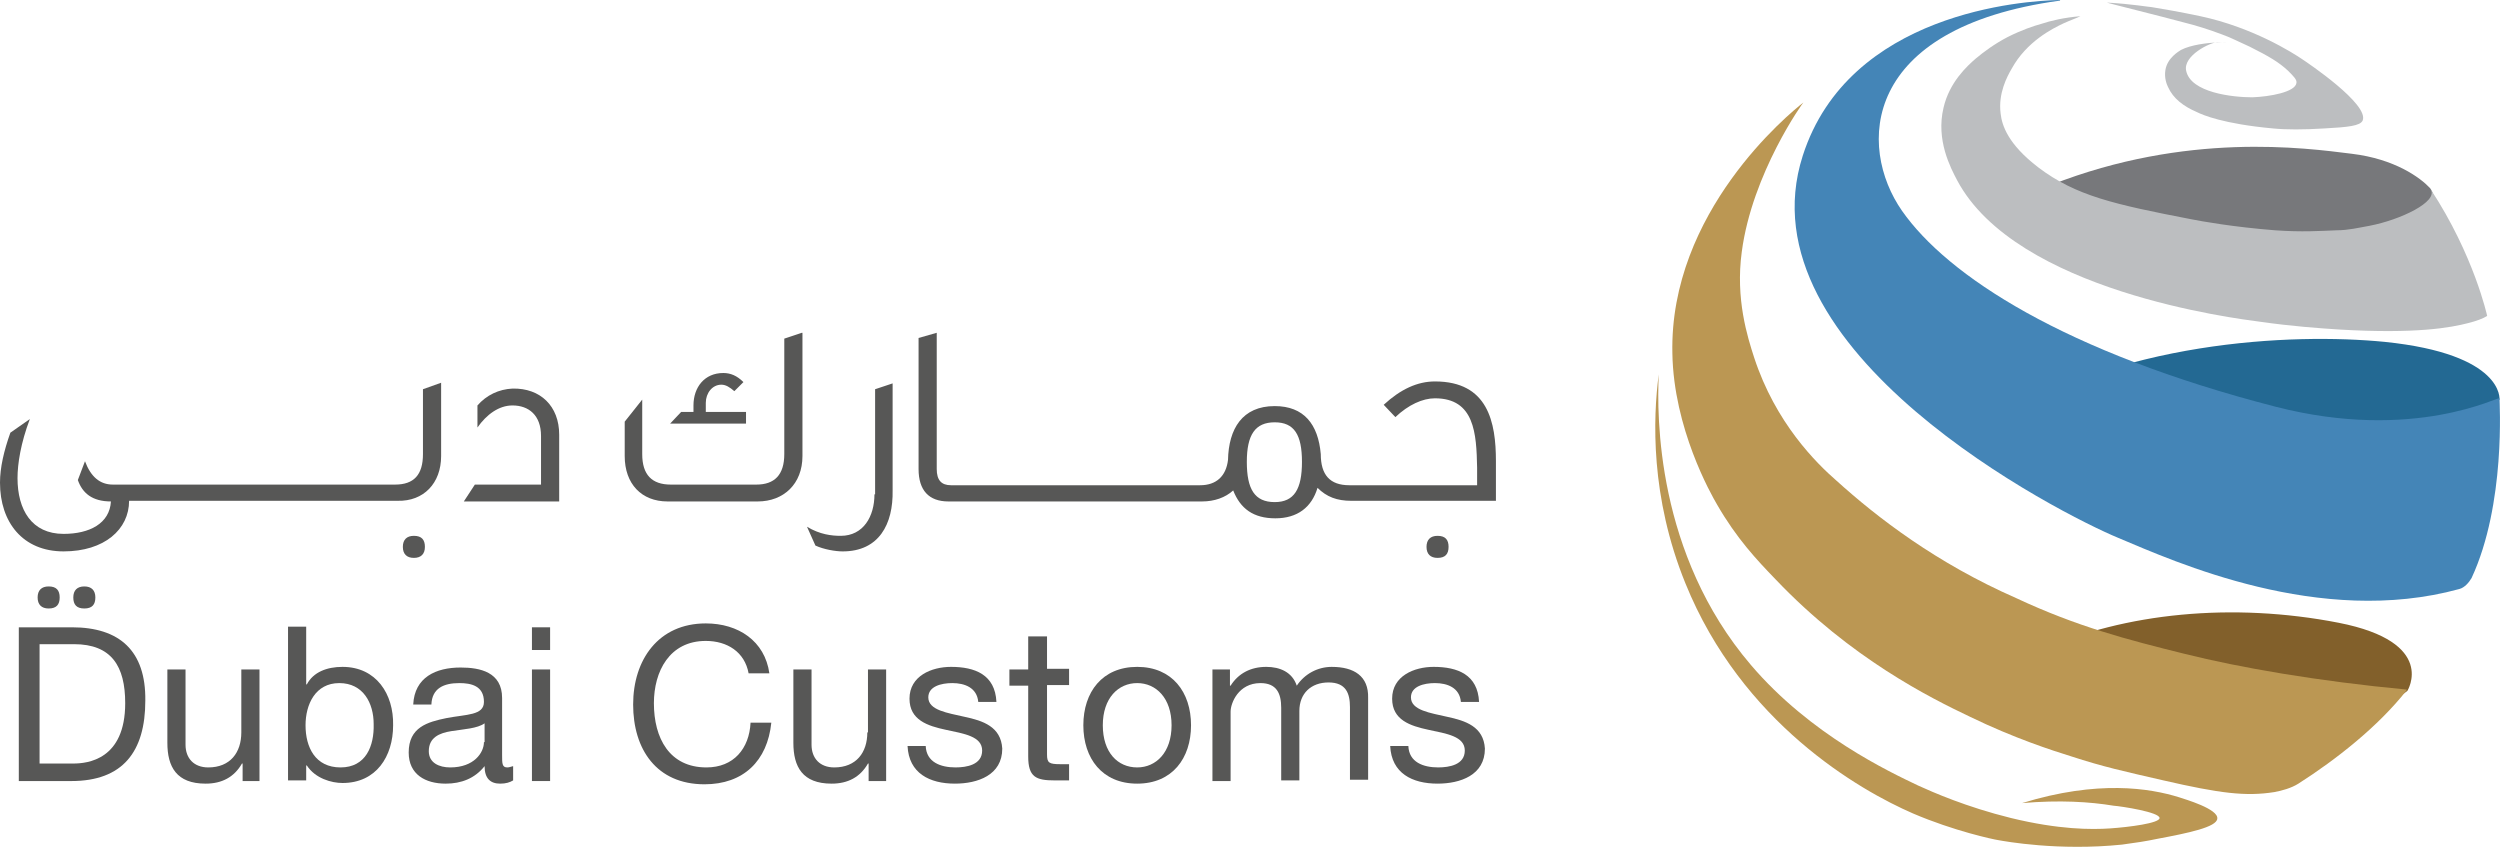 <svg xmlns="http://www.w3.org/2000/svg" id="Layer_2" viewBox="0 0 385.38 130.54"><defs><style>.cls-1{fill:#77787b;}.cls-1,.cls-2,.cls-3,.cls-4,.cls-5,.cls-6,.cls-7{stroke-width:0px;}.cls-2{fill:#575756;}.cls-3{fill:#4485b7;}.cls-4{fill:#236993;}.cls-5{fill:#bcbec0;}.cls-6{fill:#bb9753;}.cls-7{fill:#82602b;}</style></defs><g id="Layer_1-2"><path class="cls-2" d="m11.1,96.7H2.9v23.7h8.1c7.9,0,11.4-4.5,11.4-12.4.1-7.7-4-11.3-11.3-11.3Zm.2,21h-5.2v-18.4h5.3c5.8,0,7.9,3.4,7.9,9.1,0,8.7-5.8,9.3-8,9.3Z"></path><path class="cls-2" d="m37.2,112.9c0,3.1-1.7,5.4-5.1,5.4-2.2,0-3.5-1.4-3.5-3.5v-11.6h-2.8v11.3c0,3.7,1.4,6.3,5.9,6.3,2.5,0,4.4-1,5.6-3.1h.1v2.7h2.6v-17.2h-2.8v9.7Z"></path><path class="cls-2" d="m52.8,102.8c-2.4,0-4.5.8-5.5,2.7h-.1v-8.9h-2.8v23.7h2.8v-2.3h.1c1.3,2,3.8,2.7,5.5,2.7,5.2,0,7.8-4.1,7.8-8.9.1-4.8-2.6-9-7.8-9Zm-.3,15.5c-3.9,0-5.4-3.1-5.4-6.5,0-3.2,1.5-6.5,5.2-6.5s5.3,3.1,5.3,6.3c.1,3.4-1.2,6.7-5.1,6.7Z"></path><path class="cls-2" d="m77.4,116.4v-8.8c0-4-3.4-4.7-6.4-4.7-3.8,0-7.1,1.5-7.3,5.7h2.8c.1-2.5,1.9-3.3,4.3-3.3,1.8,0,3.8.4,3.8,2.9,0,2.1-2.7,1.9-5.8,2.5-2.9.6-5.8,1.4-5.8,5.3,0,3.4,2.6,4.8,5.7,4.8,2.4,0,4.5-.8,6-2.7,0,1.9.9,2.7,2.4,2.7.9,0,1.5-.2,2-.5v-2.2c-.4.1-.6.2-.9.2-.8,0-.8-.6-.8-1.9Zm-2.8-2c0,1.6-1.5,3.9-5.2,3.9-1.7,0-3.3-.7-3.3-2.5,0-2.1,1.6-2.8,3.5-3.1,1.9-.3,4-.4,5.1-1.2v2.9h-.1Z"></path><rect class="cls-2" x="82" y="103.2" width="2.8" height="17.2"></rect><rect class="cls-2" x="82" y="96.7" width="2.8" height="3.5"></rect><path class="cls-2" d="m108.9,118.3c-5.7,0-8.1-4.5-8.1-9.9,0-4.9,2.4-9.6,8-9.6,3.3,0,6,1.7,6.6,5h3.2c-.7-5-4.8-7.7-9.8-7.7-7.3,0-11.2,5.6-11.2,12.5s3.6,12.3,11,12.3c6,0,9.7-3.6,10.3-9.5h-3.2c-.2,4-2.6,6.9-6.8,6.9Z"></path><path class="cls-2" d="m133.7,112.9c0,3.1-1.7,5.4-5.1,5.4-2.2,0-3.5-1.4-3.5-3.5v-11.6h-2.8v11.3c0,3.7,1.4,6.3,5.9,6.3,2.5,0,4.4-1,5.6-3.1h.1v2.7h2.7v-17.2h-2.8v9.7h-.1Z"></path><path class="cls-2" d="m148.7,110.5c-2.6-.6-5.6-1-5.6-3,0-1.7,2-2.2,3.7-2.2,1.9,0,3.8.7,4,2.9h2.8c-.2-4.2-3.3-5.4-7-5.4-3,0-6.4,1.4-6.4,4.9,0,3.3,2.8,4.2,5.6,4.8,2.8.6,5.6,1,5.6,3.2s-2.4,2.6-4.1,2.6c-2.3,0-4.5-.8-4.6-3.3h-2.8c.2,4.2,3.4,5.8,7.3,5.8,3.5,0,7.3-1.3,7.3-5.4-.2-3.4-3-4.3-5.8-4.9Z"></path><path class="cls-2" d="m161.3,98.1h-2.8v5.1h-2.9v2.5h2.9v10.9c0,3.2,1.2,3.7,4.1,3.7h2.2v-2.5h-1.3c-1.8,0-2.1-.2-2.1-1.5v-10.7h3.4v-2.5h-3.4v-5h-.1Z"></path><path class="cls-2" d="m175.3,102.8c-5.4,0-8.3,3.9-8.3,9s2.9,9,8.3,9,8.3-3.9,8.3-9-2.9-9-8.3-9Zm0,15.5c-3,0-5.3-2.3-5.3-6.5s2.4-6.5,5.3-6.5,5.3,2.3,5.3,6.5-2.4,6.5-5.3,6.5Z"></path><path class="cls-2" d="m205.3,102.8c-2.2,0-4.2,1.1-5.4,2.9-.7-2.1-2.6-2.9-4.7-2.9-2.4,0-4.3,1-5.5,2.9h-.1v-2.5h-2.7v17.2h2.8v-10.7c0-1.3,1.2-4.4,4.6-4.4,2.5,0,3.2,1.6,3.2,3.8v11.2h2.8v-10.7c0-2.7,1.8-4.4,4.5-4.4s3.3,1.7,3.3,3.8v11.2h2.8v-12.6c.1-3.4-2.2-4.8-5.6-4.8Z"></path><path class="cls-2" d="m223.1,110.5c-2.6-.6-5.6-1-5.6-3,0-1.7,2-2.2,3.7-2.2,1.9,0,3.8.7,4,2.9h2.8c-.2-4.2-3.3-5.4-7-5.4-3,0-6.4,1.4-6.4,4.9,0,3.3,2.8,4.2,5.6,4.8,2.8.6,5.6,1,5.6,3.2s-2.4,2.6-4.1,2.6c-2.3,0-4.5-.8-4.6-3.3h-2.8c.2,4.2,3.4,5.8,7.3,5.8,3.5,0,7.3-1.3,7.3-5.4-.2-3.4-3-4.3-5.8-4.9Z"></path><path class="cls-2" d="m14.7,92.1c0-1.1-.6-1.7-1.7-1.7s-1.7.6-1.7,1.7.5,1.7,1.7,1.7,1.7-.6,1.7-1.7Z"></path><path class="cls-2" d="m9.2,92.1c0-1.1-.5-1.7-1.7-1.7-1.1,0-1.7.6-1.7,1.7s.6,1.7,1.7,1.7c1.2,0,1.7-.6,1.7-1.7Z"></path><path class="cls-2" d="m68,70.3v-11.3l-2.8,1v10c0,3.2-1.4,4.7-4.3,4.7H17.4c-2,0-3.4-1.2-4.3-3.6l-1.1,2.9c.7,2,2.2,3.3,5.1,3.3-.2,3.4-3.3,5-7.3,5-4.9,0-7.1-3.7-7.1-8.6,0-2.2.5-5.4,1.9-9.1l-3,2.1c-1,2.8-1.6,5.4-1.6,7.7,0,6.1,3.5,10.6,9.8,10.6s10.1-3.4,10.1-7.8h41.4c4,.1,6.7-2.7,6.7-6.9Z"></path><path class="cls-2" d="m65.5,84.3c0-1.1-.5-1.7-1.7-1.7-1.1,0-1.7.6-1.7,1.7s.6,1.7,1.7,1.7,1.7-.6,1.7-1.7Z"></path><path class="cls-2" d="m79,59.9c-2.1.1-4,1-5.4,2.6v3.4c1.4-2,3.3-3.4,5.4-3.4,2.5,0,4.4,1.5,4.4,4.7v7.5h-10.2l-1.7,2.6h14.7v-10.3c0-4.4-2.9-7.2-7.2-7.1Z"></path><path class="cls-2" d="m115.1,63.5h-6.3v-1.4c0-1.5,1-2.8,2.4-2.8.7,0,1.3.4,2,1l1.4-1.4c-1-1-2-1.4-3.1-1.4-2.9,0-4.6,2.2-4.6,5v1h-1.9l-1.7,1.8h11.7v-1.8h.1Z"></path><path class="cls-2" d="m123.6,51.3l-2.7.9v17.8c0,3.2-1.5,4.7-4.3,4.7h-13.2c-2.9,0-4.4-1.5-4.4-4.7v-8.4l-2.7,3.4v5.3c0,4.3,2.6,7,6.6,7h13.9c4,0,6.9-2.7,6.9-7v-19h-.1Z"></path><path class="cls-2" d="m134.8,76.2c0,3.4-1.7,6.4-5.2,6.4-1.4,0-3.2-.2-5.2-1.4l1.3,2.9c1.3.6,3.1.9,4.2.9,5.6,0,7.8-4.2,7.7-9.4v-16.5l-2.7.9v16.2h-.1Z"></path><path class="cls-2" d="m223.3,84.3c0-1.1-.5-1.7-1.7-1.7-1.1,0-1.7.6-1.7,1.7s.6,1.7,1.7,1.7c1.2,0,1.7-.6,1.7-1.7Z"></path><path class="cls-2" d="m221.2,58.8c-2.7,0-5.3,1.2-7.9,3.6l1.8,1.9c2-1.9,4.2-2.9,6.1-2.9,6.1,0,6.4,5.4,6.5,10.7v2.7h-19.7c-3,0-4.4-1.6-4.4-4.8-.4-4.6-2.6-7.4-7.1-7.4-5,0-7.1,3.5-7.2,8.3-.3,2.5-1.8,3.9-4.3,3.9h-38.4c-1.5,0-2.2-.8-2.2-2.5v-21l-2.8.8v20.2c0,3.3,1.6,5,4.6,5h39.1c1.9,0,3.6-.6,4.8-1.7,1.1,2.8,3.1,4.3,6.5,4.3s5.6-1.7,6.5-4.7c1.4,1.4,3,2,5.2,2h22.3v-6.1c0-6-1.2-12.3-9.4-12.3Zm-24.7,18.6c-3.1,0-4.3-2-4.3-6.2s1.3-6.1,4.3-6.1,4.2,1.9,4.2,6.1-1.2,6.2-4.2,6.2Z"></path><path class="cls-7" d="m371.1,106.5s4.7-7.5-10.6-10.5c-16.4-3.2-33-1.5-45.8,4.2-12.8,5.8-16.4,4-16.4,4,0,0,7.8-3.6,31.3,3,16.4,4.6,33.6,3.7,36.4,2.4s5.1-3.1,5.1-3.1Z"></path><path class="cls-6" d="m283.1,74.1c-3.1-2.7-9.4-8.9-12.7-19-1-3.1-2.9-9-1.9-16.3,1.6-12.1,9.5-23.1,9.5-23-2.2,1.7-20.7,16.9-20.2,38.7.2,11.5,5.9,21.6,6.9,23.3,3,5.2,6.1,8.5,9,11.5,11.6,12.2,23.9,18.3,30,21.2,6.8,3.3,12.7,5.2,15.6,6.1,4.9,1.6,8.1,2.3,14.2,3.7,8.7,2,12.7,2.5,17.1,1.8,1.1-.2,2.6-.6,3.7-1.3,5.8-3.7,12.3-8.8,16.7-14.4v-.1c-13.8-1.3-25.8-3.4-34.2-5.5-8.9-2.2-16.6-4.2-26-8.6-12.3-5.4-21.4-12.4-27.7-18.1Z"></path><path class="cls-4" d="m306.2,65.7c-3.1,2.1-.1,6.8,3.1,5,.7-.4,1.5-.8,2.1-1.2,7.3-3.9,22.1-7.2,38.9-3.9,16,3.2,23.9,3,29.3,1.1,3.2-1.2,5.7-5.1,5.7-5.1,0,0,.8-7-17.7-8.9-14.3-1.4-41.4-.2-61.4,13Z"></path><path class="cls-1" d="m375,31.3c.3-.8.1-1.6-.4-2.3-1.5-1.6-5.4-4.5-12.1-5.3-7.2-.9-25.4-3.4-46.3,4.8-2.7,1.1,1.7,5,4.4,4.1l-2.7.7s-4.9-.7,11.1.5c13,1,27.1,5,34.4,4.2,6.5-.7,10.3-3.2,11.6-6.7Z"></path><path class="cls-6" d="m311.7,123.8c11.7-3.6,19.7-2.3,24.2-.9.9.3,6.1,1.8,5.9,3.3-.1,1.3-4.4,2.2-9.2,3.1-1.9.4-3.3.6-5.5.9-9.8,1-18-.5-19.1-.7-.7-.1-6.8-1.4-13.1-4.1-8.3-3.6-26.4-14-35.1-35.5-5.4-13.3-5-25.4-4.1-32.2-.3,6.4-.4,27.7,14.2,44.8,9.2,10.8,21.4,16.5,25.8,18.6,2.2,1,7.4,3.3,14.3,5,7.4,1.8,12.4,1.8,15.3,1.6,2.9-.2,7.6-.8,7.6-1.6,0-.9-5.8-1.8-7.1-1.9-3.6-.6-8.3-.9-14.1-.4Z"></path><path class="cls-5" d="m336.2,7.7c-.3.2-2.1,1.2-2.4,3.1-.2,1.2.2,2.2.4,2.6.8,1.8,2.4,3,4.5,3.9.8.4,4,1.8,11.7,2.5,2,.2,4.7.2,7.9,0,3.7-.2,5.5-.4,5.9-1.2,1.1-2.5-8.6-9-9.2-9.4-1.6-1.1-7.8-5-15.8-6.7-2.8-.6-6.2-1.2-7.5-1.4-.3,0-3.2-.5-6.9-.7-.2,0,8.3,2.1,12,3.1,1.6.4,3.6,1,5.7,1.8,1.4.5,2.3,1,4.3,1.9,3,1.5,4.5,2.4,5.9,3.7.9.9,1.4,1.4,1.3,1.9-.2,1.4-4.1,2.1-6.8,2.2-3,0-9.5-.7-10.2-4.1-.5-2.3,3.7-4.4,4.9-4.4,4.1.1-2.6-.4-5.7,1.2Z"></path><path class="cls-5" d="m365.3,34.8c-1.7.3-3.3.7-5.1.7-2.6.1-5.3.3-9.5,0-6.4-.5-11.4-1.4-12.9-1.7-11.9-2.3-17.8-3.6-23.6-8-4.7-3.6-5.6-6.5-5.8-8.3-.4-3.1,1-5.7,1.7-6.9,2.3-4.2,6.3-6.2,8-7,1.1-.5,2-.8,2.6-1.1-2.5.2-4.6.7-6.1,1.2-1.1.3-2.9.9-5.1,2-2.1,1.1-3.7,2.3-4.9,3.3-1.4,1.2-4.1,3.7-5,7.6-1.2,5,1.1,9.3,2.1,11.2,9.1,17.1,42.9,21.3,46.7,21.8h0c4.9.7,9.1,1,12.2,1.2,11.9.7,17.2-.3,19.9-1,1.2-.3,2.3-.7,2.9-1.1h0s-2-9.3-8.7-19.5c1.2,1.9-4.7,4.7-9.4,5.6Z"></path><path class="cls-3" d="m350.8,62.7c-32.6-8.4-50.6-20.2-57.6-30.2-6.9-9.9-6.3-28.2,24.3-32.4.1,0,.1-.1,0-.1-5.5.1-32.5,1.9-39.6,24-9.7,30.2,39.9,55.3,48.6,58.9,8.8,3.7,31.1,13.8,52.6,7.9.8-.2,1.5-1,1.9-1.7,5.3-11.4,4.3-27.2,4.3-27.7,0-.4-13.1,6.8-34.5,1.3Z"></path></g></svg>